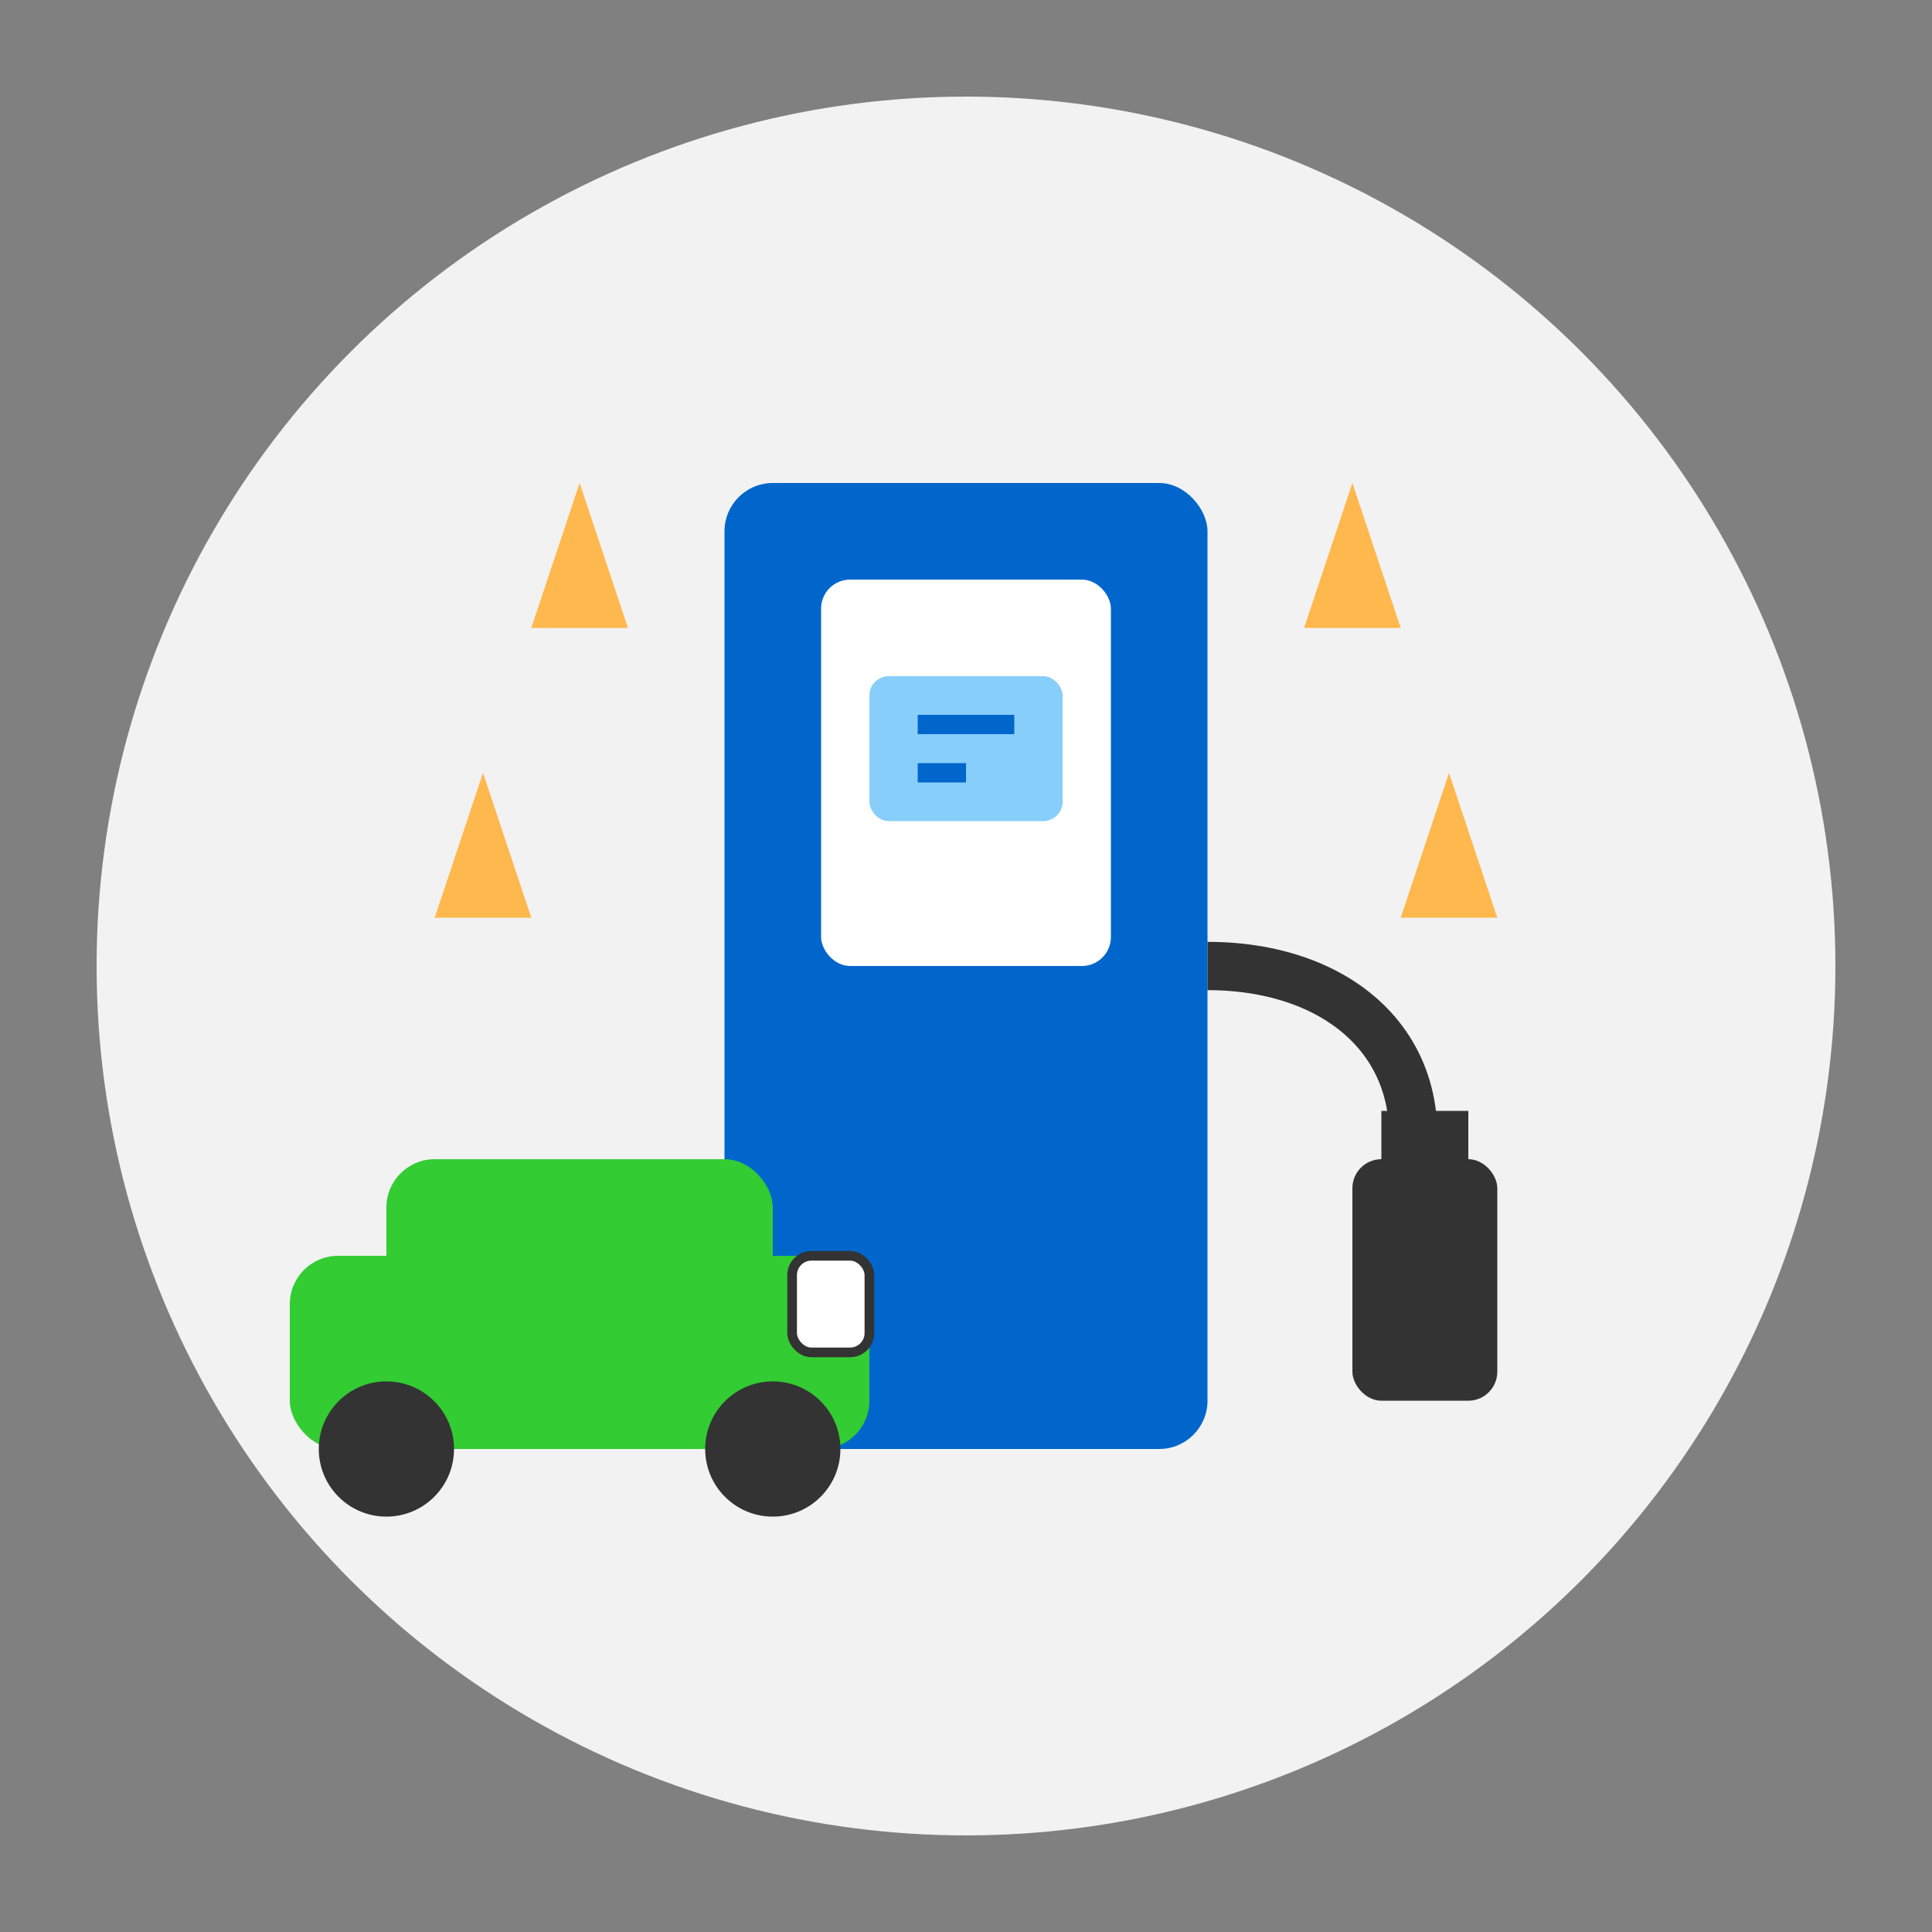 <?xml version="1.0" encoding="UTF-8" standalone="no"?>
<svg width="200" height="200" viewBox="0 0 200 200" xmlns="http://www.w3.org/2000/svg">
  <rect x="0" y="0" width="200" height="200" fill="#808080" stroke="none"/>
  <!-- Electric Charging Station Icon -->
  <circle cx="100" cy="100" r="90" fill="#f2f2f2"/>
  
  <!-- Charging Station -->
  <rect x="75" y="50" width="50" height="100" rx="5" fill="#0066cc"/>
  <rect x="85" y="60" width="30" height="40" rx="3" fill="#ffffff"/>
  
  <!-- Display Screen -->
  <rect x="90" y="70" width="20" height="15" rx="2" fill="#87CEFA"/>
  <line x1="95" y1="75" x2="105" y2="75" stroke="#0066cc" stroke-width="2"/>
  <line x1="95" y1="80" x2="100" y2="80" stroke="#0066cc" stroke-width="2"/>
  
  <!-- Charging Cable -->
  <path d="M125 100 C140 100, 150 110, 145 125" stroke="#333333" stroke-width="5" fill="none"/>
  
  <!-- Charging Connector -->
  <rect x="140" y="120" width="15" height="25" rx="3" fill="#333333"/>
  <rect x="143" y="115" width="9" height="5" fill="#333333"/>
  
  <!-- Electric Car Silhouette -->
  <rect x="30" y="130" width="60" height="20" rx="5" fill="#33cc33"/>
  <rect x="40" y="120" width="40" height="15" rx="5" fill="#33cc33"/>
  <circle cx="40" cy="150" r="7" fill="#333333"/>
  <circle cx="80" cy="150" r="7" fill="#333333"/>
  
  <!-- Charging Port on Car -->
  <rect x="82" y="130" width="8" height="10" rx="2" fill="#FFFFFF" stroke="#333333" stroke-width="1"/>
  
  <!-- Lightning Bolt Symbol -->
  <path d="M100 110 L95 130 L105 125 L100 145 L105 125 L95 130 Z" fill="#ff9900"/>
  
  <!-- Energy Symbols -->
  <path d="M60 50 L65 65 L55 65 Z" fill="#ffb84d"/>
  <path d="M140 50 L145 65 L135 65 Z" fill="#ffb84d"/>
  <path d="M50 80 L55 95 L45 95 Z" fill="#ffb84d"/>
  <path d="M150 80 L155 95 L145 95 Z" fill="#ffb84d"/>
</svg>
